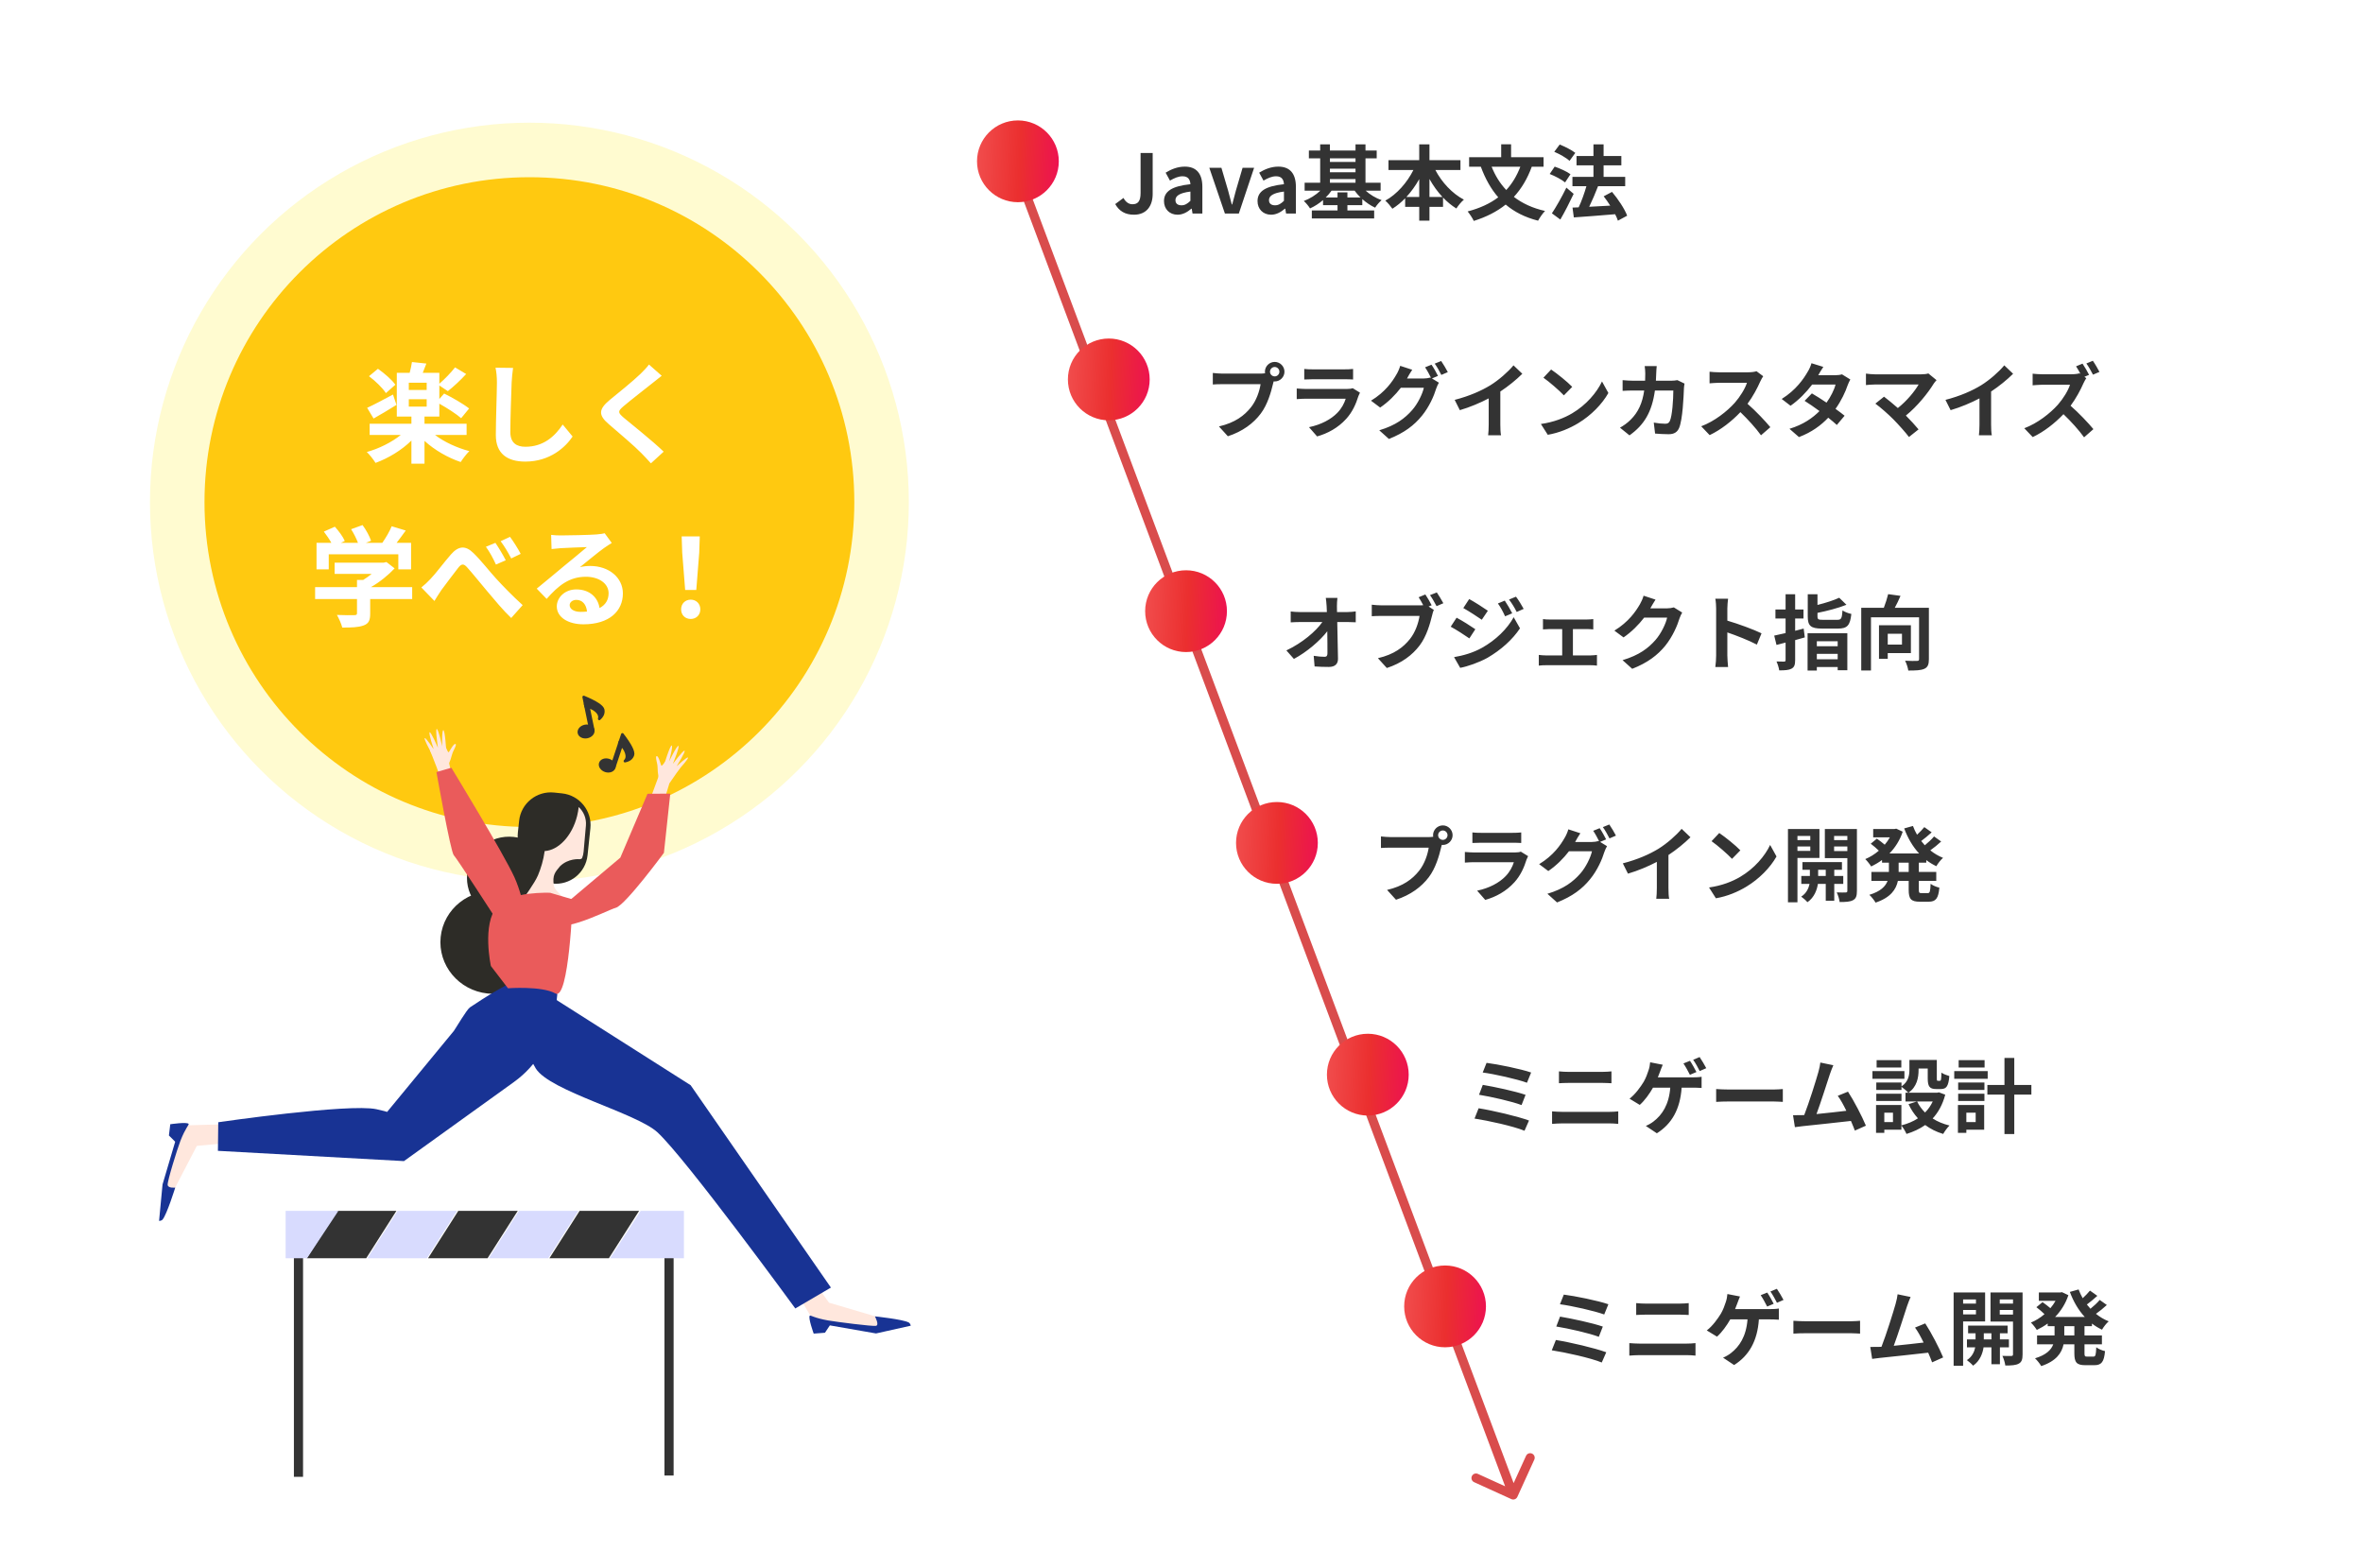 <svg width="520" height="345" viewBox="0 0 520 345" fill="none" xmlns="http://www.w3.org/2000/svg">
<path d="M224.936 37.649C224.743 37.132 224.166 36.87 223.649 37.063C223.132 37.257 222.87 37.834 223.064 38.351L224.936 37.649ZM332.586 329.91C333.089 330.139 333.681 329.917 333.91 329.414L337.638 321.222C337.866 320.72 337.644 320.127 337.141 319.898C336.639 319.669 336.046 319.891 335.817 320.394L332.504 327.676L325.222 324.362C324.72 324.134 324.127 324.356 323.898 324.859C323.669 325.361 323.891 325.954 324.394 326.183L332.586 329.91ZM223.064 38.351L332.064 329.351L333.936 328.649L224.936 37.649L223.064 38.351Z" fill="#D94C4C"/>
<g filter="url(#filter0_d_1656_20662)">
<rect x="229" y="16" width="146" height="39" rx="19.5" fill="white" shape-rendering="crispEdges"/>
<path d="M249.536 43.252C247.592 43.252 246.296 42.46 245.414 40.912L247.232 39.562C247.754 40.534 248.456 40.948 249.212 40.948C250.382 40.948 250.994 40.318 250.994 38.482V29.662H253.658V38.698C253.658 41.2 252.398 43.252 249.536 43.252ZM259.136 43.252C257.336 43.252 256.148 41.974 256.148 40.264C256.148 38.104 257.894 36.97 261.962 36.538C261.908 35.548 261.476 34.792 260.234 34.792C259.298 34.792 258.398 35.206 257.462 35.746L256.508 34C257.696 33.262 259.136 32.668 260.72 32.668C263.276 32.668 264.59 34.198 264.59 37.114V43H262.43L262.25 41.92H262.178C261.296 42.676 260.288 43.252 259.136 43.252ZM260 41.182C260.756 41.182 261.314 40.822 261.962 40.192V38.158C259.496 38.464 258.668 39.148 258.668 40.048C258.668 40.84 259.226 41.182 260 41.182ZM269.555 43L266.117 32.92H268.781L270.257 37.942C270.527 38.932 270.797 39.976 271.067 41.002H271.157C271.427 39.976 271.697 38.932 271.967 37.942L273.443 32.92H275.981L272.615 43H269.555ZM279.72 43.252C277.92 43.252 276.732 41.974 276.732 40.264C276.732 38.104 278.478 36.97 282.546 36.538C282.492 35.548 282.06 34.792 280.818 34.792C279.882 34.792 278.982 35.206 278.046 35.746L277.092 34C278.28 33.262 279.72 32.668 281.304 32.668C283.86 32.668 285.174 34.198 285.174 37.114V43H283.014L282.834 41.92H282.762C281.88 42.676 280.872 43.252 279.72 43.252ZM280.584 41.182C281.34 41.182 281.898 40.822 282.546 40.192V38.158C280.08 38.464 279.252 39.148 279.252 40.048C279.252 40.84 279.81 41.182 280.584 41.182ZM296.511 39.454H299.391C298.905 38.986 298.473 38.482 298.095 37.96H293.019C292.659 38.482 292.209 38.986 291.741 39.454H294.333V38.338H296.511V39.454ZM292.659 35.404V36.214H298.293V35.404H292.659ZM298.293 30.85H292.659V31.642H298.293V30.85ZM292.659 33.118V33.91H298.293V33.118H292.659ZM303.819 37.96H300.525C301.479 38.824 302.739 39.598 304.035 40.048C303.567 40.444 302.919 41.182 302.613 41.704C301.641 41.254 300.669 40.606 299.787 39.814V41.146H296.511V42.316H302.397V44.08H288.681V42.316H294.333V41.146H291.147V40.03C290.265 40.786 289.293 41.416 288.285 41.866C287.979 41.362 287.367 40.624 286.917 40.228C288.231 39.742 289.563 38.914 290.553 37.96H287.097V36.214H290.517V30.85H288.033V29.122H290.517V27.772H292.659V29.122H298.293V27.772H300.489V29.122H302.955V30.85H300.489V36.214H303.819V37.96ZM314.565 39.346H317.427C316.347 38.194 315.375 36.844 314.565 35.386V39.346ZM309.489 39.346H312.315V35.422C311.505 36.862 310.551 38.194 309.489 39.346ZM321.387 33.406H315.861C317.265 36.106 319.569 38.59 322.143 39.94C321.603 40.372 320.865 41.272 320.487 41.884C319.443 41.236 318.453 40.426 317.553 39.472V41.524H314.565V44.566H312.315V41.524H309.219V39.634C308.355 40.534 307.401 41.308 306.411 41.938C306.033 41.398 305.349 40.57 304.845 40.156C307.383 38.77 309.651 36.178 311.037 33.406H305.547V31.246H312.315V27.772H314.565V31.246H321.387V33.406ZM334.563 32.686H328.245C329.019 34.63 330.081 36.358 331.467 37.816C332.763 36.412 333.789 34.72 334.563 32.686ZM339.675 32.686H337.083C336.111 35.35 334.797 37.528 333.141 39.328C334.995 40.75 337.263 41.812 339.999 42.424C339.477 42.946 338.793 43.954 338.469 44.566C335.571 43.828 333.231 42.622 331.341 41.02C329.379 42.586 327.057 43.756 324.321 44.62C324.069 44.062 323.403 43.054 322.971 42.532C325.635 41.83 327.885 40.804 329.703 39.418C328.083 37.564 326.841 35.314 325.869 32.686H323.295V30.598H330.351V27.754H332.529V30.598H339.675V32.686ZM346.659 29.644L345.399 31.39C344.697 30.76 343.221 29.896 342.033 29.41L343.221 27.808C344.373 28.258 345.885 29.032 346.659 29.644ZM345.597 34.342L344.409 36.142C343.689 35.53 342.195 34.738 341.025 34.288L342.123 32.668C343.275 33.064 344.823 33.748 345.597 34.342ZM344.697 37.294L346.299 38.662C345.417 40.534 344.373 42.586 343.365 44.314L341.511 42.946C342.411 41.596 343.689 39.364 344.697 37.294ZM358.071 43.468L356.037 44.566C355.893 44.152 355.695 43.648 355.425 43.144C352.167 43.432 348.765 43.666 346.335 43.846L346.047 41.686L347.397 41.632C348.045 40.264 348.675 38.482 349.107 36.97H346.029V34.918H350.655V32.38H346.929V30.328H350.655V27.772H352.887V30.328H356.793V32.38H352.887V34.918H357.639V36.97H351.591L351.663 36.988C351.087 38.5 350.367 40.156 349.719 41.506C351.159 41.434 352.761 41.344 354.345 41.254C353.895 40.534 353.391 39.832 352.905 39.202L354.741 38.23C356.073 39.814 357.513 41.956 358.071 43.468Z" fill="#333333"/>
</g>
<circle cx="224" cy="35.5" r="9" fill="url(#paint0_linear_1656_20662)"/>
<g filter="url(#filter1_d_1656_20662)">
<rect x="249" y="64" width="230" height="39" rx="19.5" fill="white" shape-rendering="crispEdges"/>
<path d="M279.472 77.806C279.472 78.364 279.94 78.832 280.516 78.832C281.074 78.832 281.542 78.364 281.542 77.806C281.542 77.23 281.074 76.762 280.516 76.762C279.94 76.762 279.472 77.23 279.472 77.806ZM278.356 77.806C278.356 76.618 279.328 75.646 280.516 75.646C281.686 75.646 282.658 76.618 282.658 77.806C282.658 78.976 281.686 79.948 280.516 79.948C280.444 79.948 280.354 79.948 280.282 79.93C280.228 80.128 280.192 80.308 280.138 80.47C279.724 82.234 278.95 85.024 277.438 87.022C275.818 89.182 273.406 90.964 270.202 92.008L268.24 89.848C271.804 89.02 273.838 87.454 275.296 85.618C276.484 84.124 277.168 82.09 277.402 80.542H269.032C268.204 80.542 267.34 80.578 266.89 80.614V78.076C267.412 78.148 268.438 78.22 269.032 78.22H277.366C277.618 78.22 278.014 78.202 278.392 78.148C278.374 78.04 278.356 77.932 278.356 77.806ZM287.014 77.194C287.518 77.266 288.274 77.284 288.886 77.284H295.816C296.374 77.284 297.256 77.266 297.76 77.194V79.516C297.274 79.48 296.428 79.462 295.78 79.462H288.886C288.31 79.462 287.536 79.48 287.014 79.516V77.194ZM299.272 82.414C299.146 82.648 299.002 82.972 298.93 83.17C298.39 84.916 297.616 86.662 296.266 88.156C294.448 90.172 292.144 91.396 289.84 92.044L288.058 90.01C290.758 89.452 292.918 88.264 294.286 86.86C295.258 85.87 295.816 84.754 296.14 83.746H287.446C287.014 83.746 286.114 83.764 285.358 83.836V81.496C286.114 81.55 286.888 81.604 287.446 81.604H296.356C296.932 81.604 297.418 81.532 297.67 81.424L299.272 82.414ZM315.022 76.258C315.472 76.906 316.12 78.058 316.444 78.724L315.112 79.282L316.642 80.218C316.444 80.56 316.192 81.064 316.048 81.514C315.562 83.116 314.536 85.51 312.898 87.508C311.188 89.614 309.028 91.252 305.644 92.602L303.52 90.694C307.192 89.596 309.19 88.03 310.774 86.23C311.998 84.844 313.042 82.666 313.33 81.334H308.272C307.066 82.9 305.5 84.484 303.718 85.69L301.702 84.178C304.852 82.27 306.436 79.93 307.318 78.382C307.588 77.95 307.966 77.122 308.128 76.51L310.774 77.374C310.342 78.004 309.874 78.814 309.676 79.21C309.658 79.246 309.64 79.264 309.622 79.3H313.222C313.78 79.3 314.392 79.21 314.788 79.084L314.914 79.156C314.554 78.436 314.05 77.482 313.6 76.834L315.022 76.258ZM317.146 75.448C317.614 76.114 318.28 77.266 318.604 77.896L317.182 78.508C316.804 77.752 316.228 76.708 315.724 76.024L317.146 75.448ZM320.116 83.998C323.338 83.17 325.984 82 327.982 80.776C329.836 79.624 331.888 77.824 333.058 76.402L335.002 78.256C333.634 79.606 331.906 81.01 330.16 82.162V89.434C330.16 90.226 330.196 91.342 330.322 91.792H327.478C327.55 91.36 327.604 90.226 327.604 89.434V83.674C325.75 84.646 323.464 85.618 321.25 86.266L320.116 83.998ZM341.338 77.32C342.598 78.166 344.938 80.038 345.982 81.136L344.146 83.008C343.21 82 340.96 80.038 339.646 79.12L341.338 77.32ZM339.088 89.308C341.896 88.912 344.236 87.994 345.982 86.95C349.06 85.132 351.4 82.378 352.534 79.948L353.938 82.486C352.57 84.916 350.176 87.4 347.278 89.146C345.46 90.244 343.138 91.252 340.6 91.684L339.088 89.308ZM364.576 76.564C364.522 76.978 364.486 77.734 364.468 78.166C364.45 78.724 364.432 79.264 364.396 79.786H367.78C368.23 79.786 368.698 79.732 369.13 79.66L370.696 80.416C370.642 80.704 370.57 81.172 370.57 81.37C370.498 83.314 370.282 88.336 369.508 90.172C369.112 91.09 368.428 91.558 367.186 91.558C366.16 91.558 365.08 91.486 364.216 91.414L363.928 89.002C364.81 89.164 365.746 89.254 366.448 89.254C367.024 89.254 367.276 89.056 367.474 88.624C367.996 87.49 368.23 83.89 368.23 81.946H364.18C363.514 86.698 361.804 89.524 358.582 91.81L356.494 90.118C357.232 89.704 358.132 89.092 358.852 88.354C360.526 86.698 361.426 84.682 361.822 81.946H359.446C358.834 81.946 357.844 81.946 357.07 82.018V79.66C357.826 79.732 358.762 79.786 359.446 79.786H362.02C362.038 79.282 362.056 78.76 362.056 78.22C362.056 77.824 362.002 76.996 361.93 76.564H364.576ZM388.012 78.796C387.868 78.994 387.544 79.552 387.382 79.912C386.77 81.316 385.762 83.242 384.556 84.862C386.338 86.41 388.516 88.714 389.578 90.01L387.526 91.792C386.356 90.172 384.682 88.336 382.99 86.698C381.082 88.714 378.688 90.586 376.222 91.756L374.368 89.812C377.266 88.732 380.056 86.536 381.748 84.646C382.936 83.296 384.034 81.514 384.43 80.236H378.328C377.572 80.236 376.582 80.344 376.204 80.362V77.806C376.69 77.878 377.788 77.932 378.328 77.932H384.682C385.456 77.932 386.176 77.824 386.536 77.698L388.012 78.796ZM401.242 76.744C400.792 77.374 400.342 78.184 400.126 78.58H403.78C404.338 78.58 404.95 78.508 405.346 78.382L407.182 79.516C406.984 79.858 406.75 80.344 406.588 80.794C406.102 82.252 405.202 84.178 403.924 85.978C404.698 86.536 405.4 87.058 405.922 87.49L404.212 89.524C403.726 89.074 403.06 88.516 402.322 87.922C400.738 89.596 398.686 91.126 395.878 92.188L393.79 90.37C396.904 89.416 398.902 87.958 400.396 86.464C399.226 85.6 398.038 84.79 397.12 84.214L398.722 82.576C399.676 83.116 400.81 83.854 401.944 84.61C402.88 83.314 403.654 81.748 403.924 80.632H398.776C397.516 82.306 395.842 84.034 394.024 85.294L392.08 83.8C395.23 81.838 396.904 79.372 397.804 77.806C398.092 77.374 398.47 76.546 398.632 75.934L401.242 76.744ZM426.154 79.66C425.902 79.948 425.686 80.182 425.542 80.416C424.246 82.522 421.942 85.402 419.404 87.454C420.43 88.48 421.492 89.65 422.194 90.496L420.088 92.17C419.332 91.162 417.82 89.47 416.65 88.282C415.606 87.22 413.77 85.6 412.69 84.826L414.598 83.296C415.318 83.836 416.506 84.808 417.64 85.798C419.674 84.178 421.366 82.09 422.212 80.614H412.69C411.97 80.614 410.998 80.704 410.62 80.74V78.22C411.088 78.292 412.078 78.382 412.69 78.382H422.68C423.364 78.382 423.976 78.31 424.354 78.184L426.154 79.66ZM428.116 83.998C431.338 83.17 433.984 82 435.982 80.776C437.836 79.624 439.888 77.824 441.058 76.402L443.002 78.256C441.634 79.606 439.906 81.01 438.16 82.162V89.434C438.16 90.226 438.196 91.342 438.322 91.792H435.478C435.55 91.36 435.604 90.226 435.604 89.434V83.674C433.75 84.646 431.464 85.618 429.25 86.266L428.116 83.998ZM458.279 76.024C458.747 76.708 459.413 77.86 459.719 78.49L458.693 78.922L459.107 79.228C458.963 79.444 458.639 79.984 458.477 80.362C457.865 81.766 456.857 83.674 455.651 85.294C457.433 86.842 459.611 89.146 460.673 90.442L458.621 92.242C457.451 90.622 455.777 88.768 454.085 87.148C452.177 89.146 449.783 91.036 447.317 92.188L445.463 90.244C448.361 89.164 451.151 86.968 452.843 85.078C454.031 83.728 455.129 81.946 455.525 80.668H449.423C448.667 80.668 447.677 80.776 447.299 80.794V78.238C447.785 78.31 448.883 78.364 449.423 78.364H455.777C456.551 78.364 457.271 78.274 457.631 78.148L457.847 78.31C457.541 77.734 457.181 77.104 456.857 76.618L458.279 76.024ZM460.547 75.394C461.033 76.078 461.681 77.212 462.005 77.842L460.583 78.454C460.205 77.716 459.611 76.654 459.125 75.988L460.547 75.394Z" fill="#333333"/>
</g>
<circle cx="244" cy="83.5" r="9" fill="url(#paint1_linear_1656_20662)"/>
<g filter="url(#filter2_d_1656_20662)">
<rect x="266" y="115" width="176" height="39" rx="19.5" fill="white" shape-rendering="crispEdges"/>
<path d="M294.312 127.582C294.24 128.14 294.204 128.842 294.204 129.4C294.204 129.796 294.222 130.228 294.222 130.696H296.472C297.066 130.696 297.912 130.624 298.344 130.552V132.946C297.768 132.928 297.084 132.892 296.598 132.892H294.276C294.33 135.52 294.402 138.526 294.438 140.956C294.456 142.108 293.79 142.774 292.422 142.774C291.324 142.774 290.316 142.738 289.29 142.666L289.092 140.326C289.902 140.47 290.874 140.542 291.486 140.542C291.936 140.542 292.116 140.308 292.116 139.786C292.116 138.58 292.116 136.78 292.08 134.926C290.496 136.996 287.58 139.498 284.736 141.01L283.08 139.138C286.59 137.482 289.56 134.944 291 132.892H286.086C285.438 132.892 284.664 132.928 284.034 132.964V130.57C284.556 130.642 285.42 130.696 286.032 130.696H291.99C291.972 130.228 291.954 129.796 291.936 129.4C291.882 128.626 291.828 128.05 291.756 127.582H294.312ZM313.662 126.826C314.13 127.51 314.724 128.554 315.048 129.202L314.382 129.472L315.534 130.228C315.354 130.57 315.228 131.092 315.138 131.47C314.706 133.234 313.932 136.024 312.42 138.022C310.8 140.182 308.406 141.964 305.184 143.008L303.222 140.848C306.786 140.02 308.82 138.454 310.278 136.618C311.466 135.124 312.15 133.09 312.384 131.542H304.014C303.186 131.542 302.34 131.578 301.872 131.614V129.076C302.394 129.148 303.42 129.22 304.014 129.22H312.348C312.564 129.22 312.87 129.22 313.194 129.184C312.888 128.59 312.528 127.96 312.186 127.438L313.662 126.826ZM316.182 126.376C316.632 127.024 317.28 128.122 317.622 128.752L316.128 129.4C315.732 128.662 315.174 127.636 314.688 126.97L316.182 126.376ZM331.14 128.176C331.644 128.932 332.364 130.138 332.778 130.966L331.212 131.632C330.69 130.498 330.276 129.724 329.628 128.806L331.14 128.176ZM333.606 127.312C334.164 128.032 334.866 129.202 335.298 129.994L333.768 130.678C333.192 129.544 332.742 128.842 332.076 127.942L333.606 127.312ZM323.31 127.834C324.498 128.482 326.478 129.742 327.414 130.408L326.082 132.388C325.074 131.686 323.202 130.48 322.014 129.814L323.31 127.834ZM319.98 140.614C321.996 140.272 324.156 139.66 326.1 138.58C329.16 136.87 331.68 134.404 333.102 131.83L334.488 134.278C332.832 136.78 330.276 139.048 327.342 140.758C325.506 141.784 322.914 142.684 321.33 142.972L319.98 140.614ZM320.538 131.938C321.762 132.586 323.742 133.828 324.66 134.476L323.346 136.492C322.32 135.772 320.448 134.566 319.242 133.918L320.538 131.938ZM339.546 132.244C339.942 132.316 340.572 132.334 340.968 132.334H349.212C349.644 132.334 350.184 132.298 350.616 132.244V134.512C350.166 134.476 349.626 134.44 349.212 134.44H346.134V140.236H350.058C350.544 140.236 351.048 140.164 351.426 140.128V142.486C351.03 142.414 350.364 142.396 350.058 142.396H340.104C339.672 142.396 339.114 142.414 338.628 142.486V140.128C339.096 140.182 339.654 140.236 340.104 140.236H343.776V134.44H340.968C340.59 134.44 339.942 134.476 339.546 134.512V132.244ZM364.314 127.96C363.9 128.59 363.432 129.4 363.216 129.796C363.198 129.832 363.18 129.85 363.162 129.886H366.78C367.338 129.886 367.932 129.796 368.346 129.67L370.182 130.804C369.984 131.146 369.732 131.65 369.588 132.1C369.102 133.702 368.076 136.096 366.456 138.112C364.746 140.2 362.568 141.856 359.184 143.188L357.06 141.28C360.75 140.182 362.748 138.616 364.314 136.834C365.538 135.43 366.582 133.27 366.87 131.92H361.812C360.606 133.486 359.04 135.07 357.276 136.276L355.26 134.782C358.41 132.856 359.976 130.534 360.876 128.986C361.146 128.536 361.524 127.708 361.686 127.096L364.314 127.96ZM377.652 140.272V129.922C377.652 129.292 377.598 128.392 377.472 127.762H380.28C380.208 128.392 380.118 129.184 380.118 129.922V132.586C382.53 133.288 385.986 134.566 387.642 135.376L386.616 137.86C384.762 136.888 382.062 135.844 380.118 135.178V140.272C380.118 140.794 380.208 142.054 380.28 142.792H377.472C377.58 142.072 377.652 140.992 377.652 140.272ZM396.912 134.332L397.164 136.276C396.462 136.474 395.76 136.672 395.04 136.87V141.244C395.04 142.306 394.86 142.81 394.248 143.152C393.654 143.476 392.79 143.53 391.53 143.53C391.476 142.99 391.188 142.126 390.936 141.568C391.638 141.604 392.358 141.604 392.592 141.604C392.844 141.586 392.934 141.514 392.934 141.262V137.41L390.936 137.932L390.432 135.88C391.152 135.736 392.016 135.538 392.934 135.322V132.118H390.702V130.138H392.934V126.772H395.04V130.138H396.876V132.118H395.04V134.818C395.67 134.656 396.3 134.494 396.912 134.332ZM404.4 137.122H399.81V138.22H404.4V137.122ZM399.81 141.082H404.4V139.894H399.81V141.082ZM397.776 143.566V135.358H406.524V143.494H404.4V142.792H399.81V143.566H397.776ZM401.178 132.406H404.292C405.192 132.406 405.336 132.118 405.462 130.336C405.912 130.66 406.812 131.002 407.406 131.11C407.136 133.648 406.506 134.332 404.454 134.332H400.962C398.46 134.332 397.812 133.72 397.812 131.65V126.772H399.954V129.13C401.754 128.68 403.554 128.104 404.742 127.546L406.326 129.094C404.49 129.832 402.096 130.444 399.954 130.876V131.632C399.954 132.316 400.134 132.406 401.178 132.406ZM418.548 135.466H415.416V137.86H418.548V135.466ZM420.51 139.732H415.416V140.992H413.49V133.594H420.51V139.732ZM424.47 129.76V141.064C424.47 142.234 424.218 142.846 423.462 143.188C422.706 143.53 421.554 143.566 419.934 143.566C419.862 142.954 419.538 141.982 419.232 141.406C420.294 141.478 421.5 141.46 421.86 141.442C422.202 141.442 422.31 141.352 422.31 141.028V131.848H411.726V143.548H409.584V129.76H414.552C414.93 128.788 415.29 127.654 415.506 126.754L418.224 127.132C417.846 128.032 417.396 128.968 416.964 129.76H424.47Z" fill="#333333"/>
</g>
<circle cx="261" cy="134.5" r="9" fill="url(#paint2_linear_1656_20662)"/>
<g filter="url(#filter3_d_1656_20662)">
<rect x="286" y="166" width="158" height="39" rx="19.5" fill="white" shape-rendering="crispEdges"/>
<path d="M316.472 179.806C316.472 180.364 316.94 180.832 317.516 180.832C318.074 180.832 318.542 180.364 318.542 179.806C318.542 179.23 318.074 178.762 317.516 178.762C316.94 178.762 316.472 179.23 316.472 179.806ZM315.356 179.806C315.356 178.618 316.328 177.646 317.516 177.646C318.686 177.646 319.658 178.618 319.658 179.806C319.658 180.976 318.686 181.948 317.516 181.948C317.444 181.948 317.354 181.948 317.282 181.93C317.228 182.128 317.192 182.308 317.138 182.47C316.724 184.234 315.95 187.024 314.438 189.022C312.818 191.182 310.406 192.964 307.202 194.008L305.24 191.848C308.804 191.02 310.838 189.454 312.296 187.618C313.484 186.124 314.168 184.09 314.402 182.542H306.032C305.204 182.542 304.34 182.578 303.89 182.614V180.076C304.412 180.148 305.438 180.22 306.032 180.22H314.366C314.618 180.22 315.014 180.202 315.392 180.148C315.374 180.04 315.356 179.932 315.356 179.806ZM324.014 179.194C324.518 179.266 325.274 179.284 325.886 179.284H332.816C333.374 179.284 334.256 179.266 334.76 179.194V181.516C334.274 181.48 333.428 181.462 332.78 181.462H325.886C325.31 181.462 324.536 181.48 324.014 181.516V179.194ZM336.272 184.414C336.146 184.648 336.002 184.972 335.93 185.17C335.39 186.916 334.616 188.662 333.266 190.156C331.448 192.172 329.144 193.396 326.84 194.044L325.058 192.01C327.758 191.452 329.918 190.264 331.286 188.86C332.258 187.87 332.816 186.754 333.14 185.746H324.446C324.014 185.746 323.114 185.764 322.358 185.836V183.496C323.114 183.55 323.888 183.604 324.446 183.604H333.356C333.932 183.604 334.418 183.532 334.67 183.424L336.272 184.414ZM352.022 178.258C352.472 178.906 353.12 180.058 353.444 180.724L352.112 181.282L353.642 182.218C353.444 182.56 353.192 183.064 353.048 183.514C352.562 185.116 351.536 187.51 349.898 189.508C348.188 191.614 346.028 193.252 342.644 194.602L340.52 192.694C344.192 191.596 346.19 190.03 347.774 188.23C348.998 186.844 350.042 184.666 350.33 183.334H345.272C344.066 184.9 342.5 186.484 340.718 187.69L338.702 186.178C341.852 184.27 343.436 181.93 344.318 180.382C344.588 179.95 344.966 179.122 345.128 178.51L347.774 179.374C347.342 180.004 346.874 180.814 346.676 181.21C346.658 181.246 346.64 181.264 346.622 181.3H350.222C350.78 181.3 351.392 181.21 351.788 181.084L351.914 181.156C351.554 180.436 351.05 179.482 350.6 178.834L352.022 178.258ZM354.146 177.448C354.614 178.114 355.28 179.266 355.604 179.896L354.182 180.508C353.804 179.752 353.228 178.708 352.724 178.024L354.146 177.448ZM357.116 185.998C360.338 185.17 362.984 184 364.982 182.776C366.836 181.624 368.888 179.824 370.058 178.402L372.002 180.256C370.634 181.606 368.906 183.01 367.16 184.162V191.434C367.16 192.226 367.196 193.342 367.322 193.792H364.478C364.55 193.36 364.604 192.226 364.604 191.434V185.674C362.75 186.646 360.464 187.618 358.25 188.266L357.116 185.998ZM378.338 179.32C379.598 180.166 381.938 182.038 382.982 183.136L381.146 185.008C380.21 184 377.96 182.038 376.646 181.12L378.338 179.32ZM376.088 191.308C378.896 190.912 381.236 189.994 382.982 188.95C386.06 187.132 388.4 184.378 389.534 181.948L390.938 184.486C389.57 186.916 387.176 189.4 384.278 191.146C382.46 192.244 380.138 193.252 377.6 193.684L376.088 191.308ZM398.372 179.968H395.546V180.886H398.372V179.968ZM395.546 183.262H398.372V182.29H395.546V183.262ZM400.388 184.81H395.546V194.566H393.458V178.438H400.388V184.81ZM400.1 188.77H401.774V187.42H400.1V188.77ZM405.626 190.516H403.646V194.224H401.774V190.516H400.046C399.866 191.758 399.272 193.504 397.742 194.548C397.436 194.17 396.788 193.612 396.374 193.324C397.526 192.604 398.03 191.434 398.21 190.516H396.392V188.77H398.282V187.42H396.644V185.728H405.338V187.42H403.646V188.77H405.626V190.516ZM403.61 183.298H406.526V182.29H403.61V183.298ZM406.526 179.968H403.61V180.886H406.526V179.968ZM408.632 178.438V192.064C408.632 193.162 408.434 193.756 407.786 194.098C407.138 194.458 406.202 194.512 404.834 194.512C404.762 193.918 404.474 192.946 404.186 192.388C404.996 192.424 405.878 192.424 406.148 192.406C406.436 192.406 406.526 192.298 406.526 192.046V184.846H401.576V178.438H408.632ZM420.026 187.888V185.854H417.812V187.888H420.026ZM423.896 185.854H422.258V187.888H426.092V189.85H422.258V191.794C422.258 192.442 422.33 192.55 422.834 192.55H424.22C424.688 192.55 424.778 192.19 424.85 190.498C425.3 190.858 426.164 191.218 426.776 191.344C426.56 193.72 426.002 194.44 424.418 194.44H422.456C420.512 194.44 420.026 193.81 420.026 191.812V189.85H417.65C417.254 191.74 416.066 193.522 412.736 194.638C412.466 194.152 411.818 193.324 411.368 192.928C413.852 192.172 414.932 191.056 415.382 189.85H411.818V187.888H415.67V185.854H414.158V185.26C413.402 185.818 412.592 186.286 411.764 186.682C411.476 186.196 410.882 185.458 410.468 185.062C411.512 184.63 412.538 184 413.456 183.208C412.988 182.74 412.268 182.128 411.674 181.678L413.024 180.562C413.564 180.94 414.248 181.462 414.752 181.894C415.184 181.39 415.562 180.85 415.886 180.274H412.214V178.438H416.912L417.29 178.366L418.712 179.032C418.082 180.922 417.056 182.524 415.796 183.82H422.312C420.908 182.308 419.828 180.436 419.036 178.312L420.962 177.772C421.214 178.438 421.502 179.086 421.862 179.698C422.456 179.158 423.05 178.528 423.464 178.024L425.084 179.176C424.346 179.842 423.518 180.544 422.78 181.084C423.032 181.408 423.302 181.714 423.572 182.02C424.31 181.426 425.102 180.688 425.606 180.076L427.172 181.192C426.434 181.876 425.57 182.578 424.778 183.136C425.624 183.82 426.56 184.378 427.586 184.792C427.082 185.206 426.434 186.052 426.11 186.628C425.318 186.25 424.58 185.8 423.896 185.278V185.854Z" fill="#333333"/>
</g>
<circle cx="281" cy="185.5" r="9" fill="url(#paint3_linear_1656_20662)"/>
<g filter="url(#filter4_d_1656_20662)">
<rect x="306" y="217" width="158" height="39" rx="19.5" fill="white" shape-rendering="crispEdges"/>
<path d="M327.13 229.906C329.488 230.194 334.672 231.238 336.94 232.03L336.022 234.28C333.934 233.506 328.822 232.354 326.284 232.03L327.13 229.906ZM326.302 234.748C328.876 235.18 333.448 236.152 335.716 236.944L334.834 239.194C332.764 238.402 328.156 237.358 325.474 236.926L326.302 234.748ZM325.384 239.896C328.462 240.382 334.006 241.678 336.472 242.596L335.482 244.846C333.052 243.838 327.364 242.596 324.484 242.164L325.384 239.896ZM343.06 231.778C343.708 231.85 344.554 231.886 345.166 231.886H352.618C353.338 231.886 354.112 231.832 354.616 231.778V234.388C354.094 234.37 353.248 234.316 352.618 234.316H345.184C344.5 234.316 343.672 234.352 343.06 234.388V231.778ZM341.548 240.58C342.25 240.634 343.096 240.688 343.798 240.688H354.13C354.742 240.688 355.498 240.652 356.11 240.58V243.334C355.48 243.262 354.67 243.226 354.13 243.226H343.798C343.096 243.226 342.214 243.28 341.548 243.334V240.58ZM371.896 229.456C372.346 230.104 372.976 231.256 373.318 231.922L371.878 232.534C371.5 231.796 370.942 230.734 370.456 230.032L371.896 229.456ZM374.02 228.628C374.488 229.312 375.154 230.446 375.478 231.076L374.038 231.706C373.66 230.95 373.084 229.906 372.598 229.222L374.02 228.628ZM365.902 230.32C365.704 230.77 365.47 231.4 365.326 231.796C365.182 232.174 365.02 232.624 364.822 233.092H372.58C373.048 233.092 373.858 233.074 374.452 232.966V235.432C373.786 235.378 372.994 235.36 372.58 235.36H370.06C369.736 240.148 367.864 243.352 364.606 245.404L362.176 243.784C362.824 243.514 363.454 243.136 363.886 242.794C365.776 241.336 367.27 239.122 367.558 235.36H363.76C363.022 236.674 361.924 238.204 360.844 239.158L358.594 237.79C359.872 236.818 361.024 235.198 361.708 234.082C362.194 233.236 362.536 232.3 362.752 231.616C362.968 231.022 363.094 230.338 363.13 229.78L365.902 230.32ZM377.656 235.666C378.304 235.72 379.618 235.774 380.554 235.774H390.22C391.066 235.774 391.858 235.702 392.326 235.666V238.492C391.894 238.474 390.976 238.402 390.22 238.402H380.554C379.528 238.402 378.322 238.438 377.656 238.492V235.666ZM403.445 230.428C403.211 230.968 402.941 231.634 402.671 232.426C402.095 234.19 400.637 238.762 399.737 241.174C401.933 240.958 404.489 240.67 406.307 240.454C405.677 239.158 405.011 237.952 404.417 237.16L406.667 236.242C407.945 238.186 409.781 241.714 410.609 243.73L408.179 244.81C407.945 244.198 407.657 243.46 407.315 242.686C404.399 243.028 398.945 243.604 396.677 243.838C396.227 243.892 395.561 243.982 394.985 244.054L394.571 241.426C395.183 241.426 395.957 241.426 396.551 241.408C396.695 241.408 396.875 241.39 397.037 241.39C398.081 238.726 399.629 233.794 400.151 231.922C400.403 231.004 400.511 230.446 400.583 229.834L403.445 230.428ZM418.403 229.312V230.932H412.967V229.312H418.403ZM419.087 231.724V233.416H412.049V231.724H419.087ZM418.439 236.692V238.294H412.895V236.692H418.439ZM425.315 238.402H421.877C422.309 239.302 422.903 240.112 423.623 240.832C424.325 240.13 424.883 239.32 425.315 238.402ZM416.567 242.938V240.868H414.659V242.938H416.567ZM426.665 236.386L428.069 236.908C427.493 239.086 426.539 240.796 425.297 242.146C426.359 242.83 427.619 243.352 429.005 243.694C428.537 244.144 427.925 244.99 427.619 245.548C426.107 245.098 424.793 244.432 423.659 243.586C422.453 244.432 421.067 245.08 419.537 245.548C419.321 245.026 418.817 244.18 418.421 243.694V244.612H414.659V245.314H412.841V239.176H418.421V243.658C419.771 243.316 420.995 242.812 422.057 242.11C421.229 241.21 420.545 240.166 419.987 238.996L421.823 238.402H419.321V236.476H419.933C419.627 236.116 418.871 235.468 418.439 235.18V235.864H412.895V234.226H418.439V235.09C419.987 234.028 420.185 232.606 420.185 231.4V229.258H426.215V233.29C426.215 233.794 426.251 233.848 426.449 233.848H426.899C427.133 233.848 427.205 233.614 427.223 232.048C427.619 232.354 428.447 232.66 428.969 232.804C428.789 235.036 428.321 235.666 427.115 235.666H426.071C424.631 235.666 424.217 235.108 424.217 233.326V231.148H422.201V231.454C422.201 233.146 421.841 235.198 419.969 236.476H426.305L426.665 236.386ZM436.727 229.312V230.932H431.021V229.312H436.727ZM437.411 231.724V233.416H430.049V231.724H437.411ZM434.765 240.868H432.713V242.938H434.765V240.868ZM436.637 239.176V244.612H432.713V245.314H430.859V239.176H436.637ZM430.913 238.294V236.692H436.691V238.294H430.913ZM430.913 235.864V234.226H436.691V235.864H430.913ZM447.023 234.766V236.89H443.261V245.566H441.101V236.89H437.339V234.766H441.101V228.826H443.261V234.766H447.023Z" fill="#333333"/>
</g>
<circle cx="301" cy="236.5" r="9" fill="url(#paint4_linear_1656_20662)"/>
<g filter="url(#filter5_d_1656_20662)">
<rect x="323" y="268" width="158" height="39" rx="19.5" fill="white" shape-rendering="crispEdges"/>
<path d="M344.13 280.906C346.488 281.194 351.672 282.238 353.94 283.03L353.022 285.28C350.934 284.506 345.822 283.354 343.284 283.03L344.13 280.906ZM343.302 285.748C345.876 286.18 350.448 287.152 352.716 287.944L351.834 290.194C349.764 289.402 345.156 288.358 342.474 287.926L343.302 285.748ZM342.384 290.896C345.462 291.382 351.006 292.678 353.472 293.596L352.482 295.846C350.052 294.838 344.364 293.596 341.484 293.164L342.384 290.896ZM360.06 282.778C360.708 282.85 361.554 282.886 362.166 282.886H369.618C370.338 282.886 371.112 282.832 371.616 282.778V285.388C371.094 285.37 370.248 285.316 369.618 285.316H362.184C361.5 285.316 360.672 285.352 360.06 285.388V282.778ZM358.548 291.58C359.25 291.634 360.096 291.688 360.798 291.688H371.13C371.742 291.688 372.498 291.652 373.11 291.58V294.334C372.48 294.262 371.67 294.226 371.13 294.226H360.798C360.096 294.226 359.214 294.28 358.548 294.334V291.58ZM388.896 280.456C389.346 281.104 389.976 282.256 390.318 282.922L388.878 283.534C388.5 282.796 387.942 281.734 387.456 281.032L388.896 280.456ZM391.02 279.628C391.488 280.312 392.154 281.446 392.478 282.076L391.038 282.706C390.66 281.95 390.084 280.906 389.598 280.222L391.02 279.628ZM382.902 281.32C382.704 281.77 382.47 282.4 382.326 282.796C382.182 283.174 382.02 283.624 381.822 284.092H389.58C390.048 284.092 390.858 284.074 391.452 283.966V286.432C390.786 286.378 389.994 286.36 389.58 286.36H387.06C386.736 291.148 384.864 294.352 381.606 296.404L379.176 294.784C379.824 294.514 380.454 294.136 380.886 293.794C382.776 292.336 384.27 290.122 384.558 286.36H380.76C380.022 287.674 378.924 289.204 377.844 290.158L375.594 288.79C376.872 287.818 378.024 286.198 378.708 285.082C379.194 284.236 379.536 283.3 379.752 282.616C379.968 282.022 380.094 281.338 380.13 280.78L382.902 281.32ZM394.656 286.666C395.304 286.72 396.618 286.774 397.554 286.774H407.22C408.066 286.774 408.858 286.702 409.326 286.666V289.492C408.894 289.474 407.976 289.402 407.22 289.402H397.554C396.528 289.402 395.322 289.438 394.656 289.492V286.666ZM420.445 281.428C420.211 281.968 419.941 282.634 419.671 283.426C419.095 285.19 417.637 289.762 416.737 292.174C418.933 291.958 421.489 291.67 423.307 291.454C422.677 290.158 422.011 288.952 421.417 288.16L423.667 287.242C424.945 289.186 426.781 292.714 427.609 294.73L425.179 295.81C424.945 295.198 424.657 294.46 424.315 293.686C421.399 294.028 415.945 294.604 413.677 294.838C413.227 294.892 412.561 294.982 411.985 295.054L411.571 292.426C412.183 292.426 412.957 292.426 413.551 292.408C413.695 292.408 413.875 292.39 414.037 292.39C415.081 289.726 416.629 284.794 417.151 282.922C417.403 282.004 417.511 281.446 417.583 280.834L420.445 281.428ZM434.827 281.968H432.001V282.886H434.827V281.968ZM432.001 285.262H434.827V284.29H432.001V285.262ZM436.843 286.81H432.001V296.566H429.913V280.438H436.843V286.81ZM436.555 290.77H438.229V289.42H436.555V290.77ZM442.081 292.516H440.101V296.224H438.229V292.516H436.501C436.321 293.758 435.727 295.504 434.197 296.548C433.891 296.17 433.243 295.612 432.829 295.324C433.981 294.604 434.485 293.434 434.665 292.516H432.847V290.77H434.737V289.42H433.099V287.728H441.793V289.42H440.101V290.77H442.081V292.516ZM440.065 285.298H442.981V284.29H440.065V285.298ZM442.981 281.968H440.065V282.886H442.981V281.968ZM445.087 280.438V294.064C445.087 295.162 444.889 295.756 444.241 296.098C443.593 296.458 442.657 296.512 441.289 296.512C441.217 295.918 440.929 294.946 440.641 294.388C441.451 294.424 442.333 294.424 442.603 294.406C442.891 294.406 442.981 294.298 442.981 294.046V286.846H438.031V280.438H445.087ZM456.481 289.888V287.854H454.267V289.888H456.481ZM460.351 287.854H458.713V289.888H462.547V291.85H458.713V293.794C458.713 294.442 458.785 294.55 459.289 294.55H460.675C461.143 294.55 461.233 294.19 461.305 292.498C461.755 292.858 462.619 293.218 463.231 293.344C463.015 295.72 462.457 296.44 460.873 296.44H458.911C456.967 296.44 456.481 295.81 456.481 293.812V291.85H454.105C453.709 293.74 452.521 295.522 449.191 296.638C448.921 296.152 448.273 295.324 447.823 294.928C450.307 294.172 451.387 293.056 451.837 291.85H448.273V289.888H452.125V287.854H450.613V287.26C449.857 287.818 449.047 288.286 448.219 288.682C447.931 288.196 447.337 287.458 446.923 287.062C447.967 286.63 448.993 286 449.911 285.208C449.443 284.74 448.723 284.128 448.129 283.678L449.479 282.562C450.019 282.94 450.703 283.462 451.207 283.894C451.639 283.39 452.017 282.85 452.341 282.274H448.669V280.438H453.367L453.745 280.366L455.167 281.032C454.537 282.922 453.511 284.524 452.251 285.82H458.767C457.363 284.308 456.283 282.436 455.491 280.312L457.417 279.772C457.669 280.438 457.957 281.086 458.317 281.698C458.911 281.158 459.505 280.528 459.919 280.024L461.539 281.176C460.801 281.842 459.973 282.544 459.235 283.084C459.487 283.408 459.757 283.714 460.027 284.02C460.765 283.426 461.557 282.688 462.061 282.076L463.627 283.192C462.889 283.876 462.025 284.578 461.233 285.136C462.079 285.82 463.015 286.378 464.041 286.792C463.537 287.206 462.889 288.052 462.565 288.628C461.773 288.25 461.035 287.8 460.351 287.278V287.854Z" fill="#333333"/>
</g>
<circle cx="318" cy="287.5" r="9" fill="url(#paint5_linear_1656_20662)"/>
<circle cx="116.5" cy="110.5" r="83.5" fill="#FFFBD0"/>
<g filter="url(#filter6_d_1656_20662)">
<circle cx="116.5" cy="110.5" r="71.5" fill="#FFC910"/>
</g>
<path d="M87.008 84.664L84.92 86.512C84.224 85.408 82.616 83.848 81.2 82.792L83.168 81.16C84.56 82.12 86.24 83.584 87.008 84.664ZM86.48 86.824L87.248 89.104C85.592 90.136 83.72 91.264 82.208 92.104L80.792 89.752C82.232 89.104 84.368 87.952 86.48 86.824ZM89.96 87.856V89.488H93.896V87.856H89.96ZM93.896 85.816V84.232H89.96V85.816H93.896ZM102.68 95.728H95.744C97.736 97.264 100.568 98.56 103.28 99.28C102.68 99.856 101.816 100.984 101.384 101.68C98.576 100.744 95.624 99.04 93.416 97.024V102.04H90.536V96.952C88.376 99.088 85.448 100.84 82.64 101.872C82.184 101.128 81.32 100.048 80.72 99.472C83.408 98.728 86.192 97.336 88.184 95.728H81.344V93.256H90.536V91.672H87.32V82.048H90.152C90.368 81.256 90.56 80.344 90.656 79.672L93.824 80.008C93.56 80.728 93.272 81.424 93.032 82.048H96.68V84.448C97.832 83.464 99.272 81.976 100.136 80.848L102.584 82.312C101.312 83.704 99.776 85.12 98.552 86.08L96.68 84.832V87.808L97.736 86.608C99.512 87.472 102.008 88.912 103.232 89.896L101.48 92.032C100.448 91.12 98.408 89.8 96.68 88.84V91.672H93.416V93.256H102.68V95.728ZM112.904 80.968C112.76 81.976 112.64 83.2 112.592 84.16C112.496 86.752 112.304 92.128 112.304 95.104C112.304 97.528 113.744 98.32 115.616 98.32C119.576 98.32 122.096 96.04 123.824 93.424L126.008 96.064C124.472 98.368 121.064 101.584 115.592 101.584C111.656 101.584 109.112 99.856 109.112 95.752C109.112 92.536 109.352 86.224 109.352 84.16C109.352 83.032 109.256 81.88 109.04 80.92L112.904 80.968ZM145.616 82.696C144.872 83.272 144.08 83.896 143.528 84.352C141.968 85.6 138.8 88.048 137.192 89.416C135.92 90.52 135.944 90.784 137.24 91.912C139.04 93.424 143.6 97.024 146.048 99.4L143.24 101.968C142.568 101.224 141.872 100.456 141.152 99.736C139.688 98.224 136.16 95.224 133.976 93.352C131.576 91.312 131.768 90.04 134.168 88.024C136.064 86.488 139.352 83.824 140.96 82.264C141.656 81.568 142.424 80.8 142.808 80.224L145.616 82.696ZM72.344 121.984V125.296H69.656V119.464H72.92C72.488 118.672 71.84 117.736 71.264 116.992L73.688 115.912C74.528 116.848 75.488 118.12 75.872 119.056L75.008 119.464H78.776C78.44 118.528 77.84 117.376 77.264 116.464L79.784 115.552C80.552 116.584 81.344 118.048 81.656 119.008L80.504 119.464H84.128C84.92 118.336 85.736 116.944 86.192 115.816L89.288 116.752C88.64 117.664 87.92 118.624 87.272 119.464H90.464V125.296H87.656V121.984H72.344ZM90.704 129.208V131.824H81.464V135.016C81.464 136.504 81.152 137.248 79.976 137.656C78.848 138.064 77.36 138.112 75.32 138.112C75.128 137.296 74.576 136.096 74.144 135.328C75.68 135.4 77.456 135.4 77.936 135.376C78.44 135.376 78.56 135.28 78.56 134.944V131.824H69.344V129.208H78.56V127.624H79.928C80.552 127.24 81.2 126.784 81.776 126.304H73.64V123.832H84.416L85.04 123.688L86.84 125.08C85.472 126.544 83.6 128.08 81.632 129.208H90.704ZM92.72 129.28C93.44 128.704 94.016 128.176 94.736 127.408C95.864 126.256 97.688 123.784 99.2 122.056C100.856 120.136 102.416 119.968 104.168 121.696C105.824 123.28 107.72 125.752 109.136 127.288C110.672 128.968 112.736 131.104 115.016 133.168L112.496 136C110.768 134.368 108.776 131.968 107.264 130.168C105.776 128.416 103.976 126.16 102.824 124.888C102.008 123.952 101.528 124.072 100.832 124.96C99.872 126.16 98.144 128.512 97.112 129.88C96.56 130.672 96.008 131.608 95.6 132.256L92.72 129.28ZM109.016 119.464C109.712 120.472 110.744 122.2 111.296 123.304L109.136 124.24C108.44 122.728 107.816 121.576 106.928 120.328L109.016 119.464ZM112.232 118.144C112.952 119.104 114.032 120.808 114.584 121.888L112.496 122.896C111.704 121.384 111.056 120.304 110.168 119.104L112.232 118.144ZM125.36 133.168C125.36 134.056 126.344 134.656 127.784 134.656C128.288 134.656 128.744 134.632 129.176 134.584C129.032 133.024 128.144 132.016 126.848 132.016C125.936 132.016 125.36 132.568 125.36 133.168ZM121.28 117.712C121.952 117.808 122.792 117.832 123.464 117.832C124.736 117.832 129.872 117.736 131.24 117.616C132.224 117.52 132.776 117.448 133.064 117.352L134.624 119.488C134.072 119.848 133.496 120.184 132.944 120.592C131.648 121.504 129.128 123.616 127.616 124.816C128.408 124.624 129.128 124.552 129.896 124.552C133.976 124.552 137.072 127.096 137.072 130.6C137.072 134.392 134.192 137.392 128.384 137.392C125.048 137.392 122.528 135.856 122.528 133.456C122.528 131.512 124.28 129.712 126.824 129.712C129.8 129.712 131.6 131.536 131.936 133.816C133.256 133.12 133.928 132.016 133.928 130.552C133.928 128.392 131.768 126.928 128.936 126.928C125.264 126.928 122.864 128.872 120.296 131.8L118.112 129.544C119.816 128.176 122.72 125.728 124.136 124.552C125.48 123.448 127.976 121.432 129.152 120.4C127.928 120.424 124.616 120.568 123.344 120.64C122.696 120.688 121.928 120.76 121.376 120.832L121.28 117.712ZM150.776 129.832L150.128 121.624L150.008 118.048H153.992L153.872 121.624L153.224 129.832H150.776ZM152 136.216C150.776 136.216 149.888 135.352 149.888 134.104C149.888 132.832 150.8 131.968 152 131.968C153.2 131.968 154.112 132.832 154.112 134.104C154.112 135.352 153.2 136.216 152 136.216Z" fill="white"/>
<g clip-path="url(#clip0_1656_20662)">
<path d="M148.235 273.433H146.223V324.721H148.235V273.433Z" fill="#333333"/>
<path d="M66.689 273.715H64.676V325.003H66.689V273.715Z" fill="#333333"/>
<path d="M99.834 183.721C99.183 182.901 97.483 178.634 97.264 174.001C97.045 169.367 96.727 167.9 96.727 167.9C96.727 167.9 97.617 166.546 99.399 170.702C99.832 171.71 102.521 177.002 102.828 180.489C103.136 183.976 101.545 185.873 99.834 183.721Z" fill="#FFE7DD"/>
<path d="M99.716 171.833L98.718 167.461C98.718 167.461 98.303 164.345 97.906 164.259C97.513 164.173 94.602 165.096 94.602 165.096C94.602 165.096 95.342 166.865 96.107 168.906C96.118 168.937 97.271 172.146 97.271 172.146L99.716 171.831V171.833Z" fill="#FFE7DD"/>
<path d="M98.445 168.77C98.445 168.77 99.072 167.674 99.521 165.907C99.693 165.234 100.655 163.811 100.205 163.719C99.756 163.628 98.85 165.561 98.703 165.55C98.556 165.539 98.101 164.456 98.101 164.456L97.805 166.328L98.445 168.77Z" fill="#FFE7DD"/>
<path d="M98.198 165.146C98.198 165.146 97.937 160.729 97.566 160.69C97.197 160.649 97.308 164.257 97.308 164.257C97.308 164.257 96.468 160.408 96.11 160.43C95.75 160.452 96.374 164.559 96.374 164.559C96.374 164.559 94.857 161.037 94.547 161.15C94.236 161.261 95.442 164.894 95.442 164.894C95.442 164.894 93.746 162.33 93.471 162.435C93.197 162.54 94.602 165.102 94.602 165.102L95.514 166.808L98.195 165.152L98.198 165.146Z" fill="#FFE7DD"/>
<path d="M143.416 174.959L145.104 170.381C145.104 170.381 146.238 167.448 146.64 167.457C147.042 167.468 149.659 169.041 149.659 169.041C149.659 169.041 148.525 170.589 147.306 172.397C147.286 172.425 146.191 176.072 146.191 176.072L143.416 174.956V174.959Z" fill="#FFE7DD"/>
<path d="M145.07 171.718C145.07 171.718 144.715 170.505 144.693 168.683C144.684 167.988 144.077 166.382 144.537 166.396C144.998 166.409 145.425 168.5 145.571 168.525C145.718 168.55 146.411 167.6 146.411 167.6L146.262 169.489L145.07 171.715V171.718Z" fill="#FFE7DD"/>
<path d="M146.156 168.251C146.156 168.251 147.443 164.017 147.811 164.064C148.18 164.111 147.229 167.592 147.229 167.592C147.229 167.592 148.942 164.045 149.289 164.15C149.633 164.255 148.069 168.102 148.069 168.102C148.069 168.102 150.365 165.031 150.642 165.211C150.916 165.391 148.895 168.642 148.895 168.642C148.895 168.642 151.144 166.543 151.388 166.712C151.629 166.878 149.666 169.041 149.666 169.041L148.38 170.486L146.159 168.251H146.156Z" fill="#FFE7DD"/>
<path d="M121.238 201.613L136.51 188.741L142.49 174.687L147.497 174.659L146.102 187.681C146.102 187.681 137.636 199.182 135.523 199.772C133.408 200.361 120.872 207.077 121.24 201.616L121.238 201.613Z" fill="#EA5B5B"/>
<path d="M56.873 247.207L40.034 247.684L36.801 259.406L36.297 265.679L43.314 252.175L56.72 250.924L56.873 247.207Z" fill="#FFE7DD"/>
<path d="M37.468 247.417L37.172 249.887L38.55 251.261L35.769 260.66L35.004 268.688C35.004 268.688 35.533 268.688 35.788 268.378C36.742 267.212 38.561 261.358 38.561 261.358C38.561 261.358 37.014 261.549 36.895 260.784C36.775 260.02 39.032 252.795 39.689 251.1C40.823 248.181 41.641 247.525 41.513 247.339C41.175 246.855 37.466 247.414 37.466 247.414L37.468 247.417Z" fill="#183394"/>
<path d="M170.463 276.072L179.182 291.012L192.824 292.491L197.579 291.154L182.423 286.681L174.63 275.637L170.463 276.072Z" fill="#FFE7DD"/>
<path d="M179.056 293.49L181.54 293.299L182.618 291.679L192.776 293.454L200.425 291.746C200.425 291.746 200.322 291.228 199.967 291.037C198.637 290.331 192.535 289.696 192.535 289.696C192.535 289.696 193.569 291.61 192.773 291.776C192.014 291.934 184.038 290.907 182.244 290.594C179.156 290.054 178.352 289.381 178.197 289.541C177.786 289.968 179.062 293.49 179.062 293.49H179.056Z" fill="#183394"/>
<path d="M121.353 194.224C120.826 199.234 116.249 202.856 111.129 202.319C106.008 201.781 102.282 197.287 102.812 192.277C103.336 187.27 107.916 183.645 113.036 184.182C118.156 184.72 121.882 189.214 121.356 194.224H121.353Z" fill="#2D2C27"/>
<path d="M129.296 188.218C128.891 192.064 125.44 194.856 121.592 194.451L120.195 190.959C116.347 190.555 113.552 187.11 113.957 183.263L114.234 180.652C114.636 176.805 118.088 174.017 121.938 174.418L123.682 174.601C127.53 175.005 130.325 178.45 129.92 182.297L129.299 188.218H129.296Z" fill="#2D2C27"/>
<path d="M127.344 177.606C127.28 178.245 127.166 178.896 127.003 179.555C125.905 183.972 122.877 187.135 119.861 187.293C119.59 189.312 119.021 191.101 118.397 192.61C117.685 194.33 115.082 197.863 115.082 197.863C114.3 200.946 118.447 203.626 122.855 204.867C124.017 205.194 126.323 199.541 124.114 197.617C123.077 196.714 121.999 195.631 121.888 194.944C121.497 192.538 122.198 191.92 123.216 190.658C125.054 188.846 127.468 189.085 127.468 189.085C127.701 189.107 127.92 189.024 128.081 188.88C128.264 188.431 128.386 187.949 128.428 187.442L128.935 181.69C129.074 180.095 128.444 178.617 127.349 177.608L127.344 177.606Z" fill="#FFE7DD"/>
<path d="M119.963 208.603C119.309 214.811 113.634 219.303 107.288 218.639C100.94 217.971 96.324 212.399 96.975 206.191C97.63 199.982 103.305 195.49 109.65 196.155C115.999 196.819 120.615 202.394 119.963 208.603Z" fill="#2D2C27"/>
<path d="M114.049 214.72L151.982 238.824L182.849 283.357L175.014 287.954C175.014 287.954 150.893 254.902 144.669 249.181C140.056 244.941 121.018 240.12 117.916 235.16C114.817 230.2 110.168 213.761 114.049 214.72Z" fill="#183394"/>
<path d="M113.129 238.096L88.896 255.526L47.955 253.266L48.03 246.971C48.03 246.971 76.715 242.806 82.811 244.1C88.91 245.393 84.477 245.564 84.477 245.564L99.869 226.883C100.363 226.19 102.719 222.15 103.426 221.685C105.94 220.026 113.894 214.615 116.553 215.379C119.929 216.354 122.649 218.724 122.649 218.724L122.272 222.33C121.612 228.647 118.285 234.382 113.126 238.093L113.129 238.096Z" fill="#183394"/>
<path d="M121.085 196.479C121.085 196.479 112.258 196.091 109.408 199.431C106.009 203.413 108.03 212.597 108.03 212.597L111.786 217.49C111.786 217.49 119.23 216.936 122.227 218.631C125.224 220.326 126.042 197.939 126.042 197.939L121.082 196.482L121.085 196.479Z" fill="#EA5B5B"/>
<path d="M116.297 205.496C116.297 205.496 115.563 198.295 113.212 193.078C110.858 187.86 99.325 168.954 99.325 168.954L96.043 169.907C96.043 169.907 99.159 187.481 99.855 188.201C100.551 188.921 108.848 201.76 108.848 201.76C108.848 201.76 114.243 207.417 116.297 205.496Z" fill="#EA5B5B"/>
<path d="M100.586 266.473L93.939 276.904H80.852L87.499 266.473H100.586Z" fill="#D8DBFE"/>
<path d="M74.15 266.473H87.237L80.589 276.904H67.502L74.15 266.473Z" fill="#333333"/>
<path d="M127.287 266.473L120.639 276.904H107.553L114.201 266.473H127.287Z" fill="#D8DBFE"/>
<path d="M100.851 266.473H113.938L107.29 276.904H94.203L100.851 266.473Z" fill="#333333"/>
<path d="M150.504 266.473V276.904H134.252L140.985 266.473H150.504Z" fill="#D8DBFE"/>
<path d="M140.639 266.473L133.992 276.904H120.904L127.551 266.473H140.639Z" fill="#333333"/>
<path d="M74.468 266.473L67.557 276.904H62.859V266.473H74.468Z" fill="#D8DBFE"/>
<path d="M128.559 153.118C131.359 154.284 132.827 155.242 133.007 156.117C133.181 156.965 132.856 157.746 132.063 158.43C131.844 158.62 131.512 158.406 131.595 158.128C131.738 157.651 131.563 157.184 131.028 156.696C130.463 156.181 129.739 155.871 128.843 155.765C128.783 155.758 128.726 155.732 128.681 155.691C128.636 155.65 128.605 155.595 128.593 155.535L128.163 153.444C128.152 153.392 128.156 153.339 128.174 153.289C128.191 153.239 128.222 153.196 128.263 153.162C128.304 153.129 128.353 153.107 128.405 153.099C128.457 153.092 128.51 153.098 128.559 153.118ZM129.277 162.468C128.271 162.674 127.297 162.197 127.124 161.356C126.951 160.514 127.659 159.693 128.665 159.488C129.671 159.282 130.646 159.759 130.819 160.6C130.991 161.442 130.284 162.263 129.277 162.468Z" fill="#333333"/>
<path d="M128.953 154.4C129.104 154.37 129.26 154.4 129.389 154.485C129.517 154.569 129.607 154.701 129.638 154.852L130.804 160.529C130.835 160.679 130.805 160.836 130.72 160.964C130.635 161.093 130.503 161.182 130.353 161.213C130.202 161.244 130.045 161.213 129.917 161.129C129.788 161.044 129.699 160.912 129.668 160.761L128.501 155.084C128.47 154.934 128.501 154.777 128.585 154.649C128.67 154.521 128.802 154.431 128.953 154.4Z" fill="#333333"/>
<path d="M137.192 161.438C139.037 163.841 139.83 165.402 139.549 166.25C139.277 167.071 138.604 167.587 137.575 167.786C137.29 167.841 137.11 167.49 137.32 167.291C137.683 166.948 137.764 166.457 137.544 165.768C137.312 165.041 136.839 164.411 136.116 163.874C136.067 163.838 136.031 163.787 136.012 163.729C135.994 163.671 135.994 163.609 136.014 163.551L136.686 161.524C136.703 161.474 136.733 161.429 136.773 161.395C136.813 161.361 136.862 161.338 136.913 161.329C136.965 161.32 137.019 161.326 137.068 161.345C137.117 161.364 137.16 161.397 137.192 161.438ZM133.143 169.902C132.168 169.58 131.561 168.682 131.832 167.866C132.102 167.051 133.126 166.691 134.101 167.013C135.076 167.335 135.683 168.233 135.412 169.048C135.141 169.864 134.118 170.224 133.143 169.902Z" fill="#333333"/>
<path d="M136.888 162.745C137.034 162.793 137.155 162.898 137.224 163.035C137.293 163.172 137.305 163.331 137.256 163.477L135.432 168.979C135.383 169.125 135.279 169.245 135.141 169.314C135.004 169.383 134.845 169.395 134.699 169.347C134.553 169.299 134.432 169.194 134.363 169.057C134.294 168.92 134.282 168.761 134.331 168.615L136.155 163.113C136.204 162.967 136.308 162.847 136.446 162.778C136.583 162.709 136.742 162.697 136.888 162.745Z" fill="#333333"/>
</g>
<defs>
<filter id="filter0_d_1656_20662" x="214" y="5" width="176" height="69" filterUnits="userSpaceOnUse" color-interpolation-filters="sRGB">
<feFlood flood-opacity="0" result="BackgroundImageFix"/>
<feColorMatrix in="SourceAlpha" type="matrix" values="0 0 0 0 0 0 0 0 0 0 0 0 0 0 0 0 0 0 127 0" result="hardAlpha"/>
<feOffset dy="4"/>
<feGaussianBlur stdDeviation="7.5"/>
<feComposite in2="hardAlpha" operator="out"/>
<feColorMatrix type="matrix" values="0 0 0 0 0.554 0 0 0 0 0.554 0 0 0 0 0.554 0 0 0 0.5 0"/>
<feBlend mode="normal" in2="BackgroundImageFix" result="effect1_dropShadow_1656_20662"/>
<feBlend mode="normal" in="SourceGraphic" in2="effect1_dropShadow_1656_20662" result="shape"/>
</filter>
<filter id="filter1_d_1656_20662" x="234" y="53" width="260" height="69" filterUnits="userSpaceOnUse" color-interpolation-filters="sRGB">
<feFlood flood-opacity="0" result="BackgroundImageFix"/>
<feColorMatrix in="SourceAlpha" type="matrix" values="0 0 0 0 0 0 0 0 0 0 0 0 0 0 0 0 0 0 127 0" result="hardAlpha"/>
<feOffset dy="4"/>
<feGaussianBlur stdDeviation="7.5"/>
<feComposite in2="hardAlpha" operator="out"/>
<feColorMatrix type="matrix" values="0 0 0 0 0.554 0 0 0 0 0.554 0 0 0 0 0.554 0 0 0 0.5 0"/>
<feBlend mode="normal" in2="BackgroundImageFix" result="effect1_dropShadow_1656_20662"/>
<feBlend mode="normal" in="SourceGraphic" in2="effect1_dropShadow_1656_20662" result="shape"/>
</filter>
<filter id="filter2_d_1656_20662" x="251" y="104" width="206" height="69" filterUnits="userSpaceOnUse" color-interpolation-filters="sRGB">
<feFlood flood-opacity="0" result="BackgroundImageFix"/>
<feColorMatrix in="SourceAlpha" type="matrix" values="0 0 0 0 0 0 0 0 0 0 0 0 0 0 0 0 0 0 127 0" result="hardAlpha"/>
<feOffset dy="4"/>
<feGaussianBlur stdDeviation="7.5"/>
<feComposite in2="hardAlpha" operator="out"/>
<feColorMatrix type="matrix" values="0 0 0 0 0.554 0 0 0 0 0.554 0 0 0 0 0.554 0 0 0 0.5 0"/>
<feBlend mode="normal" in2="BackgroundImageFix" result="effect1_dropShadow_1656_20662"/>
<feBlend mode="normal" in="SourceGraphic" in2="effect1_dropShadow_1656_20662" result="shape"/>
</filter>
<filter id="filter3_d_1656_20662" x="271" y="155" width="188" height="69" filterUnits="userSpaceOnUse" color-interpolation-filters="sRGB">
<feFlood flood-opacity="0" result="BackgroundImageFix"/>
<feColorMatrix in="SourceAlpha" type="matrix" values="0 0 0 0 0 0 0 0 0 0 0 0 0 0 0 0 0 0 127 0" result="hardAlpha"/>
<feOffset dy="4"/>
<feGaussianBlur stdDeviation="7.5"/>
<feComposite in2="hardAlpha" operator="out"/>
<feColorMatrix type="matrix" values="0 0 0 0 0.554 0 0 0 0 0.554 0 0 0 0 0.554 0 0 0 0.5 0"/>
<feBlend mode="normal" in2="BackgroundImageFix" result="effect1_dropShadow_1656_20662"/>
<feBlend mode="normal" in="SourceGraphic" in2="effect1_dropShadow_1656_20662" result="shape"/>
</filter>
<filter id="filter4_d_1656_20662" x="291" y="206" width="188" height="69" filterUnits="userSpaceOnUse" color-interpolation-filters="sRGB">
<feFlood flood-opacity="0" result="BackgroundImageFix"/>
<feColorMatrix in="SourceAlpha" type="matrix" values="0 0 0 0 0 0 0 0 0 0 0 0 0 0 0 0 0 0 127 0" result="hardAlpha"/>
<feOffset dy="4"/>
<feGaussianBlur stdDeviation="7.5"/>
<feComposite in2="hardAlpha" operator="out"/>
<feColorMatrix type="matrix" values="0 0 0 0 0.554 0 0 0 0 0.554 0 0 0 0 0.554 0 0 0 0.5 0"/>
<feBlend mode="normal" in2="BackgroundImageFix" result="effect1_dropShadow_1656_20662"/>
<feBlend mode="normal" in="SourceGraphic" in2="effect1_dropShadow_1656_20662" result="shape"/>
</filter>
<filter id="filter5_d_1656_20662" x="308" y="257" width="188" height="69" filterUnits="userSpaceOnUse" color-interpolation-filters="sRGB">
<feFlood flood-opacity="0" result="BackgroundImageFix"/>
<feColorMatrix in="SourceAlpha" type="matrix" values="0 0 0 0 0 0 0 0 0 0 0 0 0 0 0 0 0 0 127 0" result="hardAlpha"/>
<feOffset dy="4"/>
<feGaussianBlur stdDeviation="7.5"/>
<feComposite in2="hardAlpha" operator="out"/>
<feColorMatrix type="matrix" values="0 0 0 0 0.554 0 0 0 0 0.554 0 0 0 0 0.554 0 0 0 0.5 0"/>
<feBlend mode="normal" in2="BackgroundImageFix" result="effect1_dropShadow_1656_20662"/>
<feBlend mode="normal" in="SourceGraphic" in2="effect1_dropShadow_1656_20662" result="shape"/>
</filter>
<filter id="filter6_d_1656_20662" x="29.512" y="23.512" width="173.977" height="173.977" filterUnits="userSpaceOnUse" color-interpolation-filters="sRGB">
<feFlood flood-opacity="0" result="BackgroundImageFix"/>
<feColorMatrix in="SourceAlpha" type="matrix" values="0 0 0 0 0 0 0 0 0 0 0 0 0 0 0 0 0 0 127 0" result="hardAlpha"/>
<feOffset/>
<feGaussianBlur stdDeviation="7.744"/>
<feComposite in2="hardAlpha" operator="out"/>
<feColorMatrix type="matrix" values="0 0 0 0 1 0 0 0 0 0.788 0 0 0 0 0.063 0 0 0 0.76 0"/>
<feBlend mode="normal" in2="BackgroundImageFix" result="effect1_dropShadow_1656_20662"/>
<feBlend mode="normal" in="SourceGraphic" in2="effect1_dropShadow_1656_20662" result="shape"/>
</filter>
<linearGradient id="paint0_linear_1656_20662" x1="233.478" y1="44.5" x2="214.055" y2="43.599" gradientUnits="userSpaceOnUse">
<stop stop-color="#ED1053"/>
<stop offset="0.49" stop-color="#EB2F2F"/>
<stop offset="1" stop-color="#F14E4E"/>
</linearGradient>
<linearGradient id="paint1_linear_1656_20662" x1="253.478" y1="92.5" x2="234.055" y2="91.599" gradientUnits="userSpaceOnUse">
<stop stop-color="#ED1053"/>
<stop offset="0.49" stop-color="#EB2F2F"/>
<stop offset="1" stop-color="#F14E4E"/>
</linearGradient>
<linearGradient id="paint2_linear_1656_20662" x1="270.478" y1="143.5" x2="251.055" y2="142.599" gradientUnits="userSpaceOnUse">
<stop stop-color="#ED1053"/>
<stop offset="0.49" stop-color="#EB2F2F"/>
<stop offset="1" stop-color="#F14E4E"/>
</linearGradient>
<linearGradient id="paint3_linear_1656_20662" x1="290.478" y1="194.5" x2="271.055" y2="193.599" gradientUnits="userSpaceOnUse">
<stop stop-color="#ED1053"/>
<stop offset="0.49" stop-color="#EB2F2F"/>
<stop offset="1" stop-color="#F14E4E"/>
</linearGradient>
<linearGradient id="paint4_linear_1656_20662" x1="310.478" y1="245.5" x2="291.055" y2="244.599" gradientUnits="userSpaceOnUse">
<stop stop-color="#ED1053"/>
<stop offset="0.49" stop-color="#EB2F2F"/>
<stop offset="1" stop-color="#F14E4E"/>
</linearGradient>
<linearGradient id="paint5_linear_1656_20662" x1="327.478" y1="296.5" x2="308.055" y2="295.599" gradientUnits="userSpaceOnUse">
<stop stop-color="#ED1053"/>
<stop offset="0.49" stop-color="#EB2F2F"/>
<stop offset="1" stop-color="#F14E4E"/>
</linearGradient>
<clipPath id="clip0_1656_20662">
<rect width="165.423" height="175" fill="white" transform="translate(35 150)"/>
</clipPath>
</defs>
</svg>
